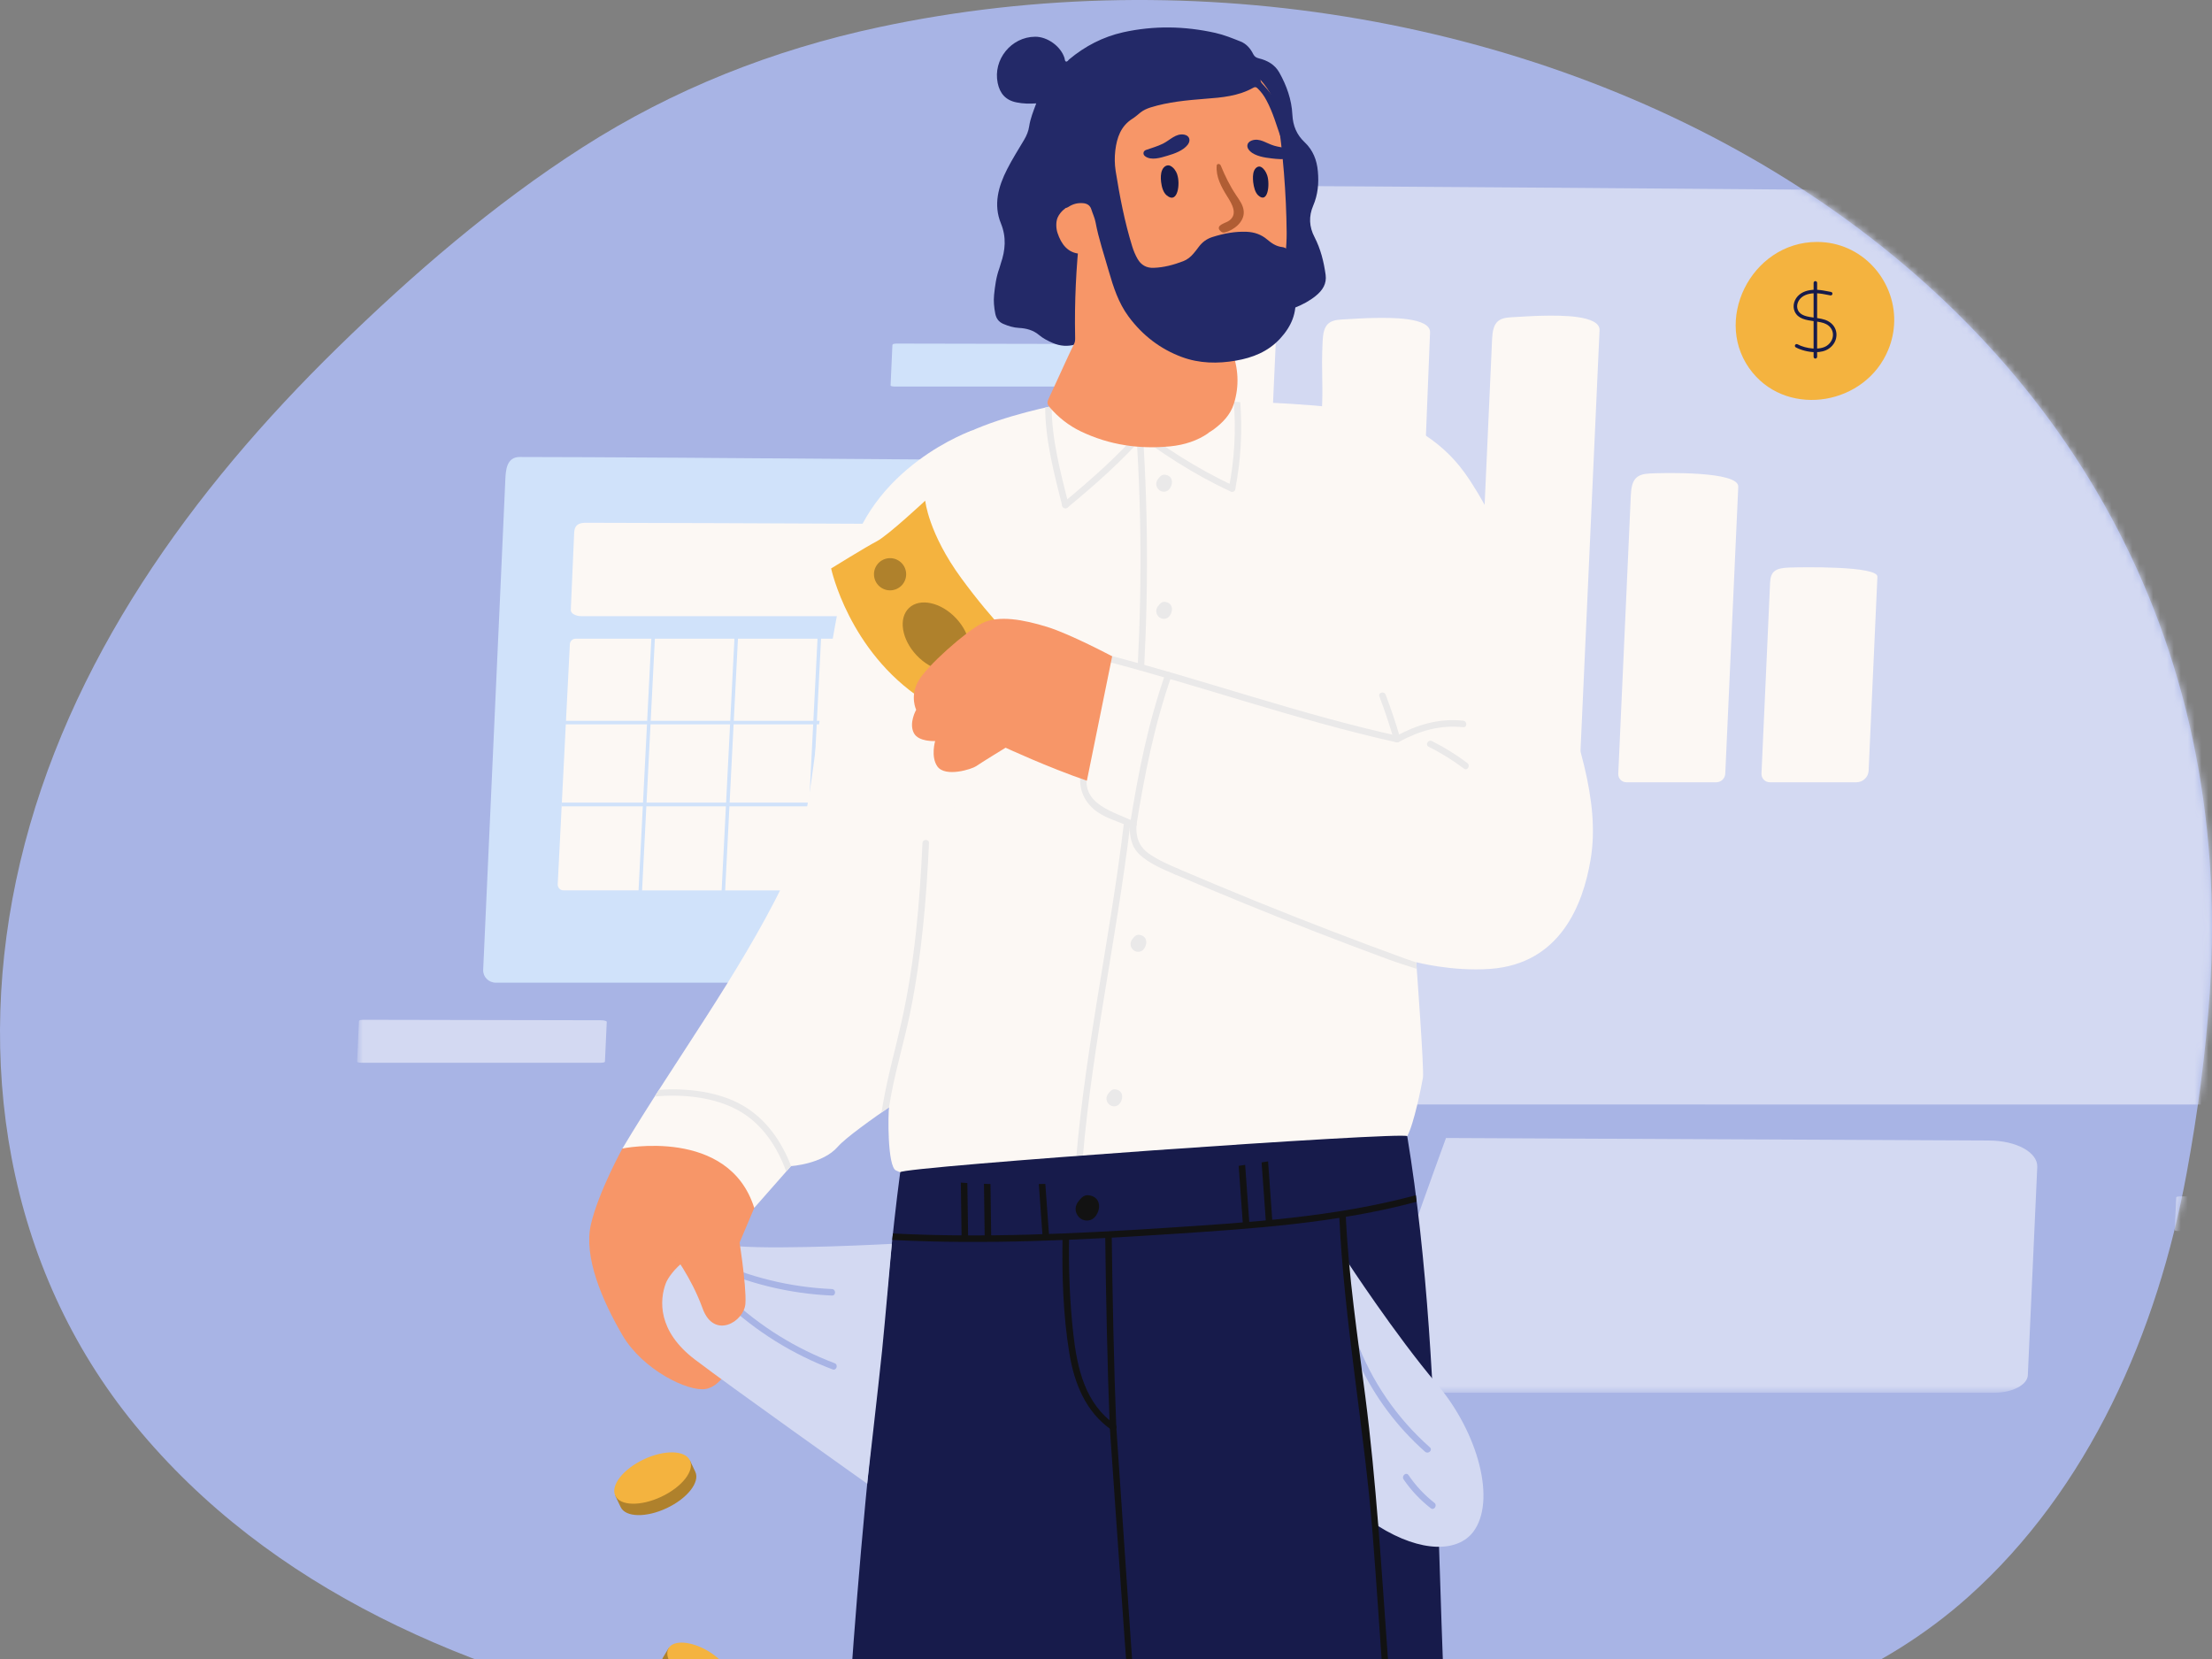 <svg width="320" height="240" viewBox="0 0 320 240" fill="none" xmlns="http://www.w3.org/2000/svg">
<rect x="0" y="0" width="320" height="240" fill="#808080" stroke="none"/>
<g clip-path="url(#clip0_2349_85592)">
<g clip-path="url(#clip1_2349_85592)">
<path d="M319.666 143.851C326.79 38.655 218.526 -15.601 127.156 3.933C111.858 7.203 97.429 12.881 84.25 21.328C71.422 29.547 59.7 39.673 48.82 50.305C27.772 70.882 9.773 95.68 2.917 124.731C-3.783 153.119 0.773 183.301 19.563 206.198C58.542 253.701 135.308 255.768 191.419 255.127C222.974 254.766 260.022 253.092 284.727 231.021C302.194 215.414 312.108 192.729 316.339 169.693C317.925 161.055 319.082 152.417 319.661 143.856L319.666 143.851Z" fill="#A8B4E5"/>
<mask id="mask0_2349_85592" style="mask-type:alpha" maskUnits="userSpaceOnUse" x="0" y="0" width="320" height="256">
<path d="M319.666 143.851C326.79 38.655 218.526 -15.601 127.156 3.933C111.858 7.203 97.429 12.881 84.25 21.328C71.422 29.547 59.7 39.673 48.82 50.305C27.772 70.882 9.773 95.68 2.917 124.731C-3.783 153.119 0.773 183.301 19.563 206.198C58.542 253.701 135.308 255.768 191.419 255.127C222.974 254.766 260.022 253.092 284.727 231.021C302.194 215.414 312.108 192.729 316.339 169.693C317.925 161.055 319.082 152.417 319.661 143.856L319.666 143.851Z" fill="#FDE8E7"/>
</mask>
<g mask="url(#mask0_2349_85592)">
<mask id="mask1_2349_85592" style="mask-type:luminance" maskUnits="userSpaceOnUse" x="51" y="-11" width="306" height="213">
<path d="M356.474 -10.334H51.664V201.483H356.474V-10.334Z" fill="white"/>
</mask>
<g mask="url(#mask1_2349_85592)">
<path d="M347.43 159.778C304.375 159.805 261.324 159.778 218.273 159.778H152.677C150.851 159.778 149.437 158.31 149.517 156.499C150.977 124.26 152.441 92.022 153.893 59.785C154.301 50.698 154.71 41.61 155.12 32.524C155.228 30.108 155.435 26.791 158.7 26.791C191.453 26.791 324.33 27.962 351.734 28.206C354.481 28.23 356.593 30.445 356.47 33.169L350.887 156.499C350.805 158.308 349.259 159.777 347.433 159.778H347.43Z" fill="#D3D9F2"/>
<path d="M167.123 113.163H180.755C181.265 113.163 181.699 112.748 181.722 112.237L185.012 39.55C185.245 37.194 178.909 37.351 177.201 37.366C175.546 37.379 173.893 37.509 172.238 37.593C170.297 37.692 169.578 38.375 169.472 40.74C169.251 45.659 169.03 50.578 168.809 55.497C168.242 68.094 167.12 92.871 166.241 112.242C166.219 112.753 166.614 113.163 167.124 113.163H167.123Z" fill="#FCF8F4"/>
<path d="M213.832 113.165H227.561C228.045 113.165 228.455 112.772 228.478 112.288L231.396 47.854C231.628 45.498 225.293 45.655 223.584 45.669C221.929 45.682 220.276 45.813 218.621 45.897C216.68 45.995 215.962 46.679 215.855 49.044C215.634 53.963 215.413 58.882 215.191 63.8C214.463 79.963 213.73 96.127 212.997 112.289C212.975 112.774 213.351 113.167 213.834 113.167L213.832 113.165Z" fill="#FCF8F4"/>
<path d="M189.973 113.163H203.084C203.739 113.163 204.293 112.632 204.324 111.976L206.876 48.177C207.109 45.821 200.773 45.978 199.065 45.992C197.41 46.005 195.756 46.136 194.101 46.22C192.161 46.319 191.442 47.002 191.336 49.367C191.114 54.286 191.445 54.721 191.224 59.639C190.661 72.156 189.408 99.462 188.841 111.978C188.812 112.634 189.319 113.165 189.973 113.165V113.163Z" fill="#FCF8F4"/>
<path d="M235.285 113.166H248.294C248.977 113.166 249.556 112.612 249.587 111.929L251.465 70.451C251.697 68.095 240.345 68.41 238.69 68.494C236.75 68.592 236.031 69.275 235.924 71.641C235.703 76.56 235.482 81.478 235.261 86.397C234.878 94.909 234.491 103.419 234.107 111.931C234.076 112.614 234.604 113.168 235.288 113.168L235.285 113.166Z" fill="#FCF8F4"/>
<path d="M256.032 113.165H268.583C269.504 113.165 270.283 112.419 270.326 111.499L271.595 83.467C271.795 81.828 260.446 82.048 258.793 82.106C256.853 82.176 256.143 82.65 256.07 84.294C255.917 87.715 255.764 91.135 255.61 94.553C255.35 100.336 255.087 106.119 254.826 111.901C254.793 112.598 255.334 113.165 256.033 113.165H256.032Z" fill="#FCF8F4"/>
<path d="M287.799 164.996C274.731 164.933 244.894 164.791 209.185 164.629C204.742 176.819 200.42 189.064 196.723 201.482C227.319 201.486 257.917 201.489 288.515 201.477C291.126 201.477 293.294 200.342 293.357 198.946L294.721 168.829C294.817 166.725 291.728 165.015 287.799 164.997V164.996Z" fill="#D3D9F2"/>
<path d="M343.04 178.09C336.859 178.09 330.68 178.09 324.499 178.09H315.083C314.821 178.09 314.61 178.035 314.613 177.967C314.668 176.753 314.725 175.538 314.778 174.324C314.793 173.982 314.808 173.639 314.823 173.297C314.826 173.207 314.841 173.081 315.309 173.081C320.01 173.081 339.09 173.124 343.025 173.134C343.419 173.134 343.734 173.218 343.729 173.322L343.519 177.965C343.516 178.034 343.301 178.088 343.04 178.088V178.09Z" fill="#D3D9F2"/>
<path d="M86.919 153.742C79.254 153.742 71.59 153.742 63.924 153.742H52.245C51.921 153.742 51.659 153.675 51.664 153.589C51.732 152.084 51.801 150.578 51.868 149.072C51.887 148.647 51.905 148.223 51.924 147.798C51.929 147.685 51.947 147.53 52.528 147.53C58.36 147.53 82.023 147.585 86.902 147.596C87.392 147.596 87.781 147.702 87.775 147.829L87.513 153.589C87.51 153.673 87.243 153.742 86.917 153.742H86.919Z" fill="#D3D9F2"/>
<path d="M164.091 55.918C156.426 55.918 148.762 55.918 141.096 55.918H129.417C129.093 55.918 128.831 55.85 128.836 55.765C128.904 54.26 128.973 52.753 129.04 51.248C129.059 50.824 129.077 50.399 129.096 49.974C129.101 49.861 129.118 49.706 129.7 49.706C135.531 49.706 159.195 49.761 164.074 49.772C164.563 49.772 164.953 49.877 164.946 50.005L164.685 55.765C164.681 55.849 164.415 55.918 164.089 55.918H164.091Z" fill="#D0E2FA"/>
<path d="M185.4 142.161C160.275 142.177 135.15 142.161 110.026 142.161H71.746C70.68 142.161 69.853 141.321 69.9 140.286C70.735 121.85 71.573 103.413 72.403 84.979C72.637 79.782 72.871 74.586 73.104 69.389C73.165 68.009 73.284 66.111 75.189 66.111C94.305 66.111 171.849 66.78 187.841 66.921C189.444 66.935 190.678 68.201 190.607 69.76L187.413 140.288C187.366 141.323 186.465 142.162 185.4 142.162V142.161Z" fill="#D0E2FA"/>
<path d="M177.172 89.138C156.6 89.147 136.029 89.138 115.457 89.138H84.115C83.241 89.138 82.552 88.732 82.575 88.228C82.97 79.277 82.334 93.739 82.725 84.789C82.835 82.266 82.946 79.742 83.056 77.22C83.085 76.549 83.153 75.628 84.712 75.628C100.362 75.628 163.864 75.952 176.962 76.02C178.274 76.026 179.305 76.642 179.27 77.398L178.792 88.227C178.77 88.728 178.045 89.137 177.173 89.137L177.172 89.138Z" fill="#FCF8F4"/>
<path d="M93.884 104.536H81.865L82.439 93.193C82.461 92.749 82.828 92.4 83.273 92.4H94.5L93.887 104.536H93.884Z" fill="#FCF8F4"/>
<path d="M93.27 116.67H81.252L81.864 104.534H93.884L93.27 116.67Z" fill="#FCF8F4"/>
<path d="M92.658 128.805H81.517C81.039 128.805 80.66 128.405 80.683 127.928L81.251 116.67H93.27L92.658 128.805Z" fill="#FCF8F4"/>
<path d="M105.904 104.536H93.885L94.496 92.4H106.516L105.904 104.536Z" fill="#FCF8F4"/>
<path d="M105.291 116.67H93.272L93.885 104.534H105.904L105.291 116.67Z" fill="#FCF8F4"/>
<path d="M104.677 128.807H92.658L93.27 116.67H105.289L104.677 128.807Z" fill="#FCF8F4"/>
<path d="M117.921 104.536H105.902L106.514 92.4H118.535L117.921 104.536Z" fill="#FCF8F4"/>
<path d="M117.31 116.67H105.289L105.903 104.534H117.922L117.31 116.67Z" fill="#FCF8F4"/>
<path d="M116.697 128.807H104.678L105.289 116.67H117.31L116.697 128.807Z" fill="#FCF8F4"/>
<path d="M129.941 104.536H117.922L118.535 92.4H130.555L129.941 104.536Z" fill="#FCF8F4"/>
<path d="M129.33 116.67H117.311L117.922 104.534H129.941L129.33 116.67Z" fill="#FCF8F4"/>
<path d="M128.718 128.807H116.697L117.311 116.67H129.33L128.718 128.807Z" fill="#FCF8F4"/>
<path d="M141.962 104.536H129.941L130.555 92.4H142.574L141.962 104.536Z" fill="#FCF8F4"/>
<path d="M141.347 116.67H129.328L129.94 104.534H141.961L141.347 116.67Z" fill="#FCF8F4"/>
<path d="M140.736 128.807H128.717L129.329 116.67H141.348L140.736 128.807Z" fill="#FCF8F4"/>
<path d="M153.98 104.536H141.961L142.573 92.4H154.592L153.98 104.536Z" fill="#FCF8F4"/>
<path d="M153.369 116.67H141.348L141.961 104.534H153.98L153.369 116.67Z" fill="#FCF8F4"/>
<path d="M152.755 128.807H140.736L141.348 116.67H153.369L152.755 128.807Z" fill="#FCF8F4"/>
<path d="M166 104.536H153.98L154.593 92.4H166.613L166 104.536Z" fill="#FCF8F4"/>
<path d="M165.388 116.67H153.369L153.981 104.534H166L165.388 116.67Z" fill="#FCF8F4"/>
<path d="M164.773 128.807H152.754L153.368 116.67H165.387L164.773 128.807Z" fill="#FCF8F4"/>
<path d="M178.021 104.536H166.002L166.614 92.4H177.754C178.232 92.4 178.612 92.801 178.589 93.277L178.021 104.536Z" fill="#FCF8F4"/>
<path d="M177.406 116.67H165.387L165.999 104.534H178.019L177.406 116.67Z" fill="#FCF8F4"/>
<path d="M176.002 128.805H164.775L165.387 116.67H177.406L176.833 128.012C176.81 128.456 176.444 128.805 175.998 128.805H176.002Z" fill="#FCF8F4"/>
<path d="M94.254 91.85L92.002 136.165L92.511 136.192L94.764 91.875L94.254 91.85Z" fill="#D0E2FA"/>
<path d="M106.274 91.85L104.021 136.165L104.531 136.191L106.783 91.875L106.274 91.85Z" fill="#D0E2FA"/>
<path d="M118.296 91.85L116.043 136.165L116.553 136.192L118.805 91.875L118.296 91.85Z" fill="#D0E2FA"/>
<path d="M130.313 91.85L128.061 136.165L128.57 136.191L130.822 91.875L130.313 91.85Z" fill="#D0E2FA"/>
<path d="M142.335 91.85L140.082 136.165L140.592 136.191L142.844 91.875L142.335 91.85Z" fill="#D0E2FA"/>
<path d="M154.356 91.853L152.104 136.169L152.613 136.194L154.865 91.879L154.356 91.853Z" fill="#D0E2FA"/>
<path d="M166.375 91.853L164.123 136.169L164.632 136.194L166.885 91.879L166.375 91.853Z" fill="#D0E2FA"/>
<path d="M179.273 104.28H81.252V104.789H179.273V104.28Z" fill="#D0E2FA"/>
<path d="M179.273 116.11H81.252V116.619H179.273V116.11Z" fill="#D0E2FA"/>
<path d="M257.889 1.157C257.865 2.516 257.59 3.905 257.028 5.27C253.757 13.213 242.779 15.097 237.423 8.606C231.388 1.294 237.151 -10.331 246.719 -10.331C253.187 -10.331 258 -4.88 257.89 1.158L257.889 1.157Z" fill="#F4B33F"/>
<path d="M307.637 26.853C307.612 28.213 307.338 29.601 306.776 30.966C303.505 38.909 292.527 40.794 287.172 34.302C281.136 26.99 286.899 15.365 296.467 15.365C302.935 15.365 307.748 20.817 307.638 26.855L307.637 26.853Z" fill="#F4B33F"/>
<path d="M274.027 46.488C274.003 47.847 273.728 49.236 273.166 50.601C269.896 58.544 258.918 60.428 253.562 53.937C247.527 46.625 253.29 35 262.857 35C269.326 35 274.138 40.452 274.029 46.489L274.027 46.488Z" fill="#F4B33F"/>
<path d="M262.636 50.947C261.587 50.947 260.497 50.629 259.793 50.253C259.668 50.186 259.622 50.031 259.688 49.909C259.754 49.784 259.908 49.739 260.032 49.804C261.273 50.466 263.282 50.705 264.293 50.007C264.875 49.603 265.202 48.975 265.163 48.326C265.127 47.722 264.774 47.199 264.191 46.891C263.728 46.645 263.107 46.558 262.452 46.468C261.3 46.308 260.106 46.141 259.628 45.058C259.267 44.237 259.559 43.225 260.338 42.598C260.957 42.101 261.85 41.869 262.922 41.927C263.463 41.956 263.988 42.059 264.496 42.158L264.885 42.232C265.024 42.258 265.115 42.39 265.089 42.529C265.063 42.666 264.931 42.757 264.792 42.733L264.398 42.657C263.884 42.556 263.4 42.461 262.894 42.435C262.234 42.4 261.312 42.468 260.658 42.996C260.058 43.48 259.825 44.244 260.095 44.853C260.458 45.676 261.461 45.817 262.523 45.964C263.195 46.057 263.889 46.154 264.431 46.442C265.174 46.836 265.628 47.512 265.673 48.297C265.722 49.126 265.315 49.922 264.583 50.427C264.041 50.802 263.348 50.949 262.636 50.949V50.947Z" fill="#171B4B"/>
<path d="M262.62 51.874C262.48 51.874 262.365 51.759 262.365 51.619V40.922C262.365 40.782 262.48 40.667 262.62 40.667C262.761 40.667 262.876 40.782 262.876 40.922V51.619C262.876 51.759 262.761 51.874 262.62 51.874Z" fill="#171B4B"/>
<path d="M296.693 31.143C295.643 31.143 294.554 30.825 293.85 30.449C293.726 30.383 293.679 30.228 293.744 30.105C293.811 29.981 293.964 29.934 294.089 30C295.33 30.662 297.339 30.901 298.349 30.203C298.933 29.8 299.259 29.172 299.22 28.522C299.184 27.919 298.829 27.395 298.248 27.087C297.784 26.841 297.164 26.754 296.509 26.664C295.356 26.504 294.163 26.338 293.685 25.254C293.323 24.434 293.616 23.421 294.396 22.795C295.013 22.297 295.907 22.065 296.979 22.123C297.52 22.152 298.044 22.255 298.553 22.354L298.942 22.428C299.081 22.454 299.171 22.586 299.145 22.725C299.12 22.864 298.985 22.955 298.848 22.929L298.454 22.853C297.941 22.753 297.457 22.657 296.951 22.632C296.292 22.596 295.369 22.664 294.715 23.192C294.114 23.676 293.882 24.44 294.151 25.049C294.515 25.873 295.518 26.013 296.58 26.16C297.252 26.254 297.946 26.351 298.488 26.638C299.231 27.032 299.685 27.709 299.73 28.493C299.778 29.322 299.372 30.118 298.64 30.623C298.098 30.998 297.405 31.145 296.693 31.145V31.143Z" fill="#171B4B"/>
<path d="M296.552 32.073C296.411 32.073 296.297 31.958 296.297 31.818V21.121C296.297 20.981 296.411 20.866 296.552 20.866C296.692 20.866 296.807 20.981 296.807 21.121V31.818C296.807 31.958 296.692 32.073 296.552 32.073Z" fill="#171B4B"/>
<path d="M246.482 5.262C245.432 5.262 244.342 4.943 243.639 4.567C243.514 4.501 243.468 4.346 243.534 4.222C243.6 4.097 243.753 4.052 243.878 4.117C245.119 4.779 247.128 5.018 248.139 4.32C248.721 3.916 249.048 3.288 249.009 2.639C248.974 2.035 248.618 1.512 248.037 1.204C247.573 0.958 246.954 0.871 246.298 0.78C245.145 0.621 243.952 0.454 243.474 -0.629C243.112 -1.45 243.404 -2.46 244.185 -3.089C244.803 -3.586 245.696 -3.82 246.768 -3.76C247.309 -3.731 247.832 -3.63 248.339 -3.529L248.731 -3.454C248.87 -3.428 248.96 -3.295 248.935 -3.156C248.909 -3.018 248.775 -2.927 248.638 -2.953L248.24 -3.029C247.729 -3.129 247.244 -3.223 246.738 -3.25C246.08 -3.287 245.157 -3.218 244.502 -2.69C243.902 -2.205 243.669 -1.442 243.939 -0.833C244.302 -0.009 245.305 0.131 246.367 0.278C247.039 0.372 247.734 0.469 248.276 0.756C249.018 1.15 249.472 1.827 249.517 2.612C249.566 3.44 249.159 4.236 248.427 4.742C247.885 5.116 247.192 5.263 246.48 5.263L246.482 5.262Z" fill="#171B4B"/>
<path d="M246.339 6.189C246.199 6.189 246.084 6.074 246.084 5.934V-4.762C246.084 -4.903 246.199 -5.018 246.339 -5.018C246.479 -5.018 246.594 -4.903 246.594 -4.762V5.934C246.594 6.074 246.479 6.189 246.339 6.189Z" fill="#171B4B"/>
</g>
<mask id="mask2_2349_85592" style="mask-type:luminance" maskUnits="userSpaceOnUse" x="-64" y="-1" width="456" height="273">
<path d="M391.606 -0.001H-63.025V271.56H391.606V-0.001Z" fill="white"/>
</mask>
<g mask="url(#mask2_2349_85592)">
<path d="M224.301 95.59C221.698 88.298 217.116 75.675 211.871 68.378C208.374 63.511 202.861 60.323 196.808 59.418C188.113 58.119 176.824 58.048 176.824 58.048L156.956 57.855C156.956 57.855 136.572 60.822 133.54 67.853C130.507 74.884 133.281 117.006 133.476 121.844C133.669 126.683 128.833 158.807 128.638 159.967C128.444 161.129 128.379 168.74 129.605 169.32C130.83 169.901 136.377 172.094 156.567 171.062C176.758 170.029 203.577 164.369 203.577 164.369C204.543 162.629 205.657 157.064 205.85 155.903C206.043 154.741 204.883 139.196 204.883 139.196C204.883 139.196 210.079 140.566 215.598 140.163C225.635 139.43 228.99 131.003 230.105 124.36C231.533 115.854 228.169 106.427 224.299 95.59H224.301Z" fill="#FCF8F4"/>
<path d="M164.029 57.954C165.115 70.785 165.248 83.663 164.581 96.519C164.548 97.126 165.493 97.124 165.523 96.519C166.19 83.661 166.057 70.783 164.972 57.954C164.921 57.354 163.977 57.349 164.029 57.954Z" fill="#EAE9E9"/>
<path d="M153.671 73.199C152.545 68.727 151.205 63.69 151.205 58.96C151.525 58.891 151.84 58.821 152.147 58.752C152.116 63.469 153.45 68.463 154.582 72.948C154.734 73.54 153.821 73.783 153.669 73.199H153.671Z" fill="#EAE9E9"/>
<path d="M178.691 70.797C178.579 71.396 177.667 71.144 177.786 70.547C178.584 66.42 178.824 62.283 178.485 58.126C178.769 58.139 179.075 58.15 179.422 58.169C179.75 62.395 179.51 66.604 178.693 70.797H178.691Z" fill="#EAE9E9"/>
<path d="M154.464 73.406C158.5 70.048 162.37 66.676 165.807 62.69C166.202 62.233 165.537 61.562 165.14 62.023C161.703 66.011 157.831 69.381 153.797 72.739C153.33 73.127 154.001 73.792 154.464 73.406Z" fill="#EAE9E9"/>
<path d="M163.203 61.937C167.843 65.44 172.705 68.652 178 71.082C178.547 71.334 179.027 70.522 178.476 70.267C173.182 67.837 168.319 64.627 163.678 61.122C163.193 60.757 162.723 61.576 163.203 61.937Z" fill="#EAE9E9"/>
<path d="M168.697 68.705C168.156 68.581 167.882 68.801 167.453 69.397C167.155 69.894 167.232 70.403 167.595 70.801C167.961 71.198 168.649 71.254 169.057 70.87C169.685 70.281 169.839 68.964 168.699 68.705H168.697Z" fill="#EAE9E9"/>
<path d="M163.546 118.972C161.49 136.363 157.484 153.588 156.37 171.067C156.05 171.086 155.729 171.104 155.42 171.11C156.533 153.612 160.546 136.373 162.603 118.972C162.678 118.374 163.623 118.374 163.546 118.972Z" fill="#EAE9E9"/>
<path d="M149.925 14.954C148.898 15.024 147.972 15.002 147.049 14.811C145.482 14.501 144.643 13.519 144.332 12.012C143.629 8.625 146.286 5.338 149.744 5.314C151.527 5.296 153.48 6.714 153.999 8.404C154.048 8.578 154.027 8.775 154.186 8.903C154.451 8.952 154.528 8.705 154.679 8.584C156.976 6.668 159.556 5.331 162.477 4.672C166.934 3.683 171.369 3.77 175.797 4.753C177.081 5.041 178.278 5.53 179.487 6.012C180.327 6.353 180.905 7.031 181.307 7.844C181.491 8.192 181.71 8.336 182.109 8.442C183.348 8.739 184.427 9.347 185.071 10.492C186.133 12.391 186.854 14.402 186.961 16.582C187.042 18.188 187.578 19.497 188.75 20.59C189.945 21.721 190.508 23.166 190.649 24.787C190.808 26.499 190.661 28.152 189.968 29.766C189.321 31.285 189.376 32.788 190.167 34.304C191.047 36.004 191.51 37.861 191.771 39.75C191.95 41.029 191.349 41.983 190.36 42.79C188.543 44.277 186.341 44.891 184.18 45.548C180.3 46.744 176.321 47.507 172.26 47.862C167.258 48.289 162.254 48.919 157.272 49.469C156.698 49.53 156.141 49.65 155.58 49.822C154.471 50.159 153.357 50.077 152.293 49.612C151.573 49.303 150.876 48.947 150.275 48.434C149.462 47.758 148.462 47.492 147.415 47.439C146.612 47.397 145.87 47.168 145.15 46.858C144.477 46.573 144.119 46.071 143.979 45.359C143.803 44.467 143.717 43.556 143.809 42.659C143.944 41.368 144.111 40.074 144.564 38.835C144.649 38.601 144.701 38.368 144.773 38.141C145.447 36.201 145.606 34.306 144.801 32.326C143.684 29.599 144.43 26.96 145.702 24.472C146.437 23.019 147.328 21.629 148.158 20.222C148.516 19.611 148.782 18.985 148.885 18.285C149.055 17.142 149.491 16.08 149.923 14.921L149.925 14.954Z" fill="#232968"/>
<path d="M174.813 62.651C173.252 63.742 171.368 64.358 169.35 64.565C164.876 65.006 160.513 64.403 156.337 62.397C154.61 61.563 153.101 60.385 151.833 58.896C151.519 58.535 151.448 58.222 151.654 57.783C152.472 56.044 153.252 54.295 154.063 52.543C154.496 51.598 154.926 50.672 155.388 49.744C155.567 49.389 155.538 49.015 155.532 48.627C155.431 43.639 155.676 38.683 156.211 33.746C156.292 33.011 156.524 32.435 156.99 31.895C158.001 30.732 159.085 29.658 160.402 28.844C160.828 28.57 161.3 28.368 161.773 28.166C163.822 27.273 165.636 27.914 167.334 29.261C168.027 29.805 168.647 30.465 169.29 31.058C170.25 31.942 170.865 33.048 171.265 34.276C171.774 35.825 172.041 37.429 172.351 39.022C172.402 39.279 172.392 39.541 172.382 39.804C172.281 42.43 172.338 45.073 172.338 47.703C172.334 48.456 172.157 48.485 173.176 48.7C174.444 48.975 175.71 49.321 176.99 49.589C177.611 49.718 177.932 50.04 178.163 50.626C179.16 53.21 179.309 55.794 178.511 58.374C178.004 60.015 176.866 61.158 175.547 62.144C175.335 62.297 175.12 62.419 174.798 62.627L174.813 62.651Z" fill="#F79668"/>
<path d="M161.673 10.8C164.868 9.022 167.79 7.803 171.059 7.54C174.23 7.282 177.121 8.073 179.916 9.406C180.693 9.778 181.259 10.405 181.843 11.005C183.32 12.529 184.456 14.233 184.778 16.441C185.595 22.162 186.085 27.904 186.136 33.683C186.148 35.768 185.864 37.84 185.512 39.885C185.192 41.777 184.384 43.532 183.216 45.077C182.448 46.106 181.335 46.715 180.138 47.088C176.858 48.128 173.66 47.631 170.5 46.61C165.639 45.031 161.76 42.116 158.597 38.201C158.5 38.09 158.414 37.972 158.322 37.841C157.856 37.123 157.296 36.743 156.308 36.711C154.474 36.631 153.522 35.306 152.989 33.706C152.787 33.12 152.708 32.127 153.014 31.449C153.432 30.521 154.318 29.993 154.318 29.993C154.318 29.993 154.534 29.483 154.345 29.007C153.777 27.493 153.39 25.909 153.115 24.311C152.878 22.957 153.003 21.613 153.421 20.301C154.365 17.278 156.246 14.904 158.659 12.891C159.717 12.012 160.89 11.302 161.673 10.8Z" fill="#F79668"/>
<path d="M161.811 7.734C164.793 5.812 168.069 5.331 171.499 5.871C173.575 6.185 175.676 6.367 177.706 7.009C178.716 7.334 179.689 7.713 180.6 8.246C181.842 8.974 182.543 10.014 182.367 11.51C182.344 11.759 182.431 11.91 182.57 12.065C183.551 13.095 184.375 14.233 185.206 15.382C185.377 15.62 185.656 15.812 185.364 16.148C185.206 16.34 185.407 16.544 185.452 16.736C185.617 17.313 185.993 17.819 185.566 18.502C185.371 18.833 185.603 19.438 185.793 19.883C185.922 20.195 186.032 20.501 186.13 20.815C186.153 20.885 186.122 21.004 186.066 21.053C185.955 21.151 185.847 21.079 185.768 20.973C185.549 20.68 185.437 20.341 185.318 19.989C184.672 18.144 184.153 16.259 183.214 14.516C182.876 13.872 182.456 13.29 181.931 12.787C181.737 12.597 181.571 12.541 181.307 12.694C179.142 13.91 176.759 14.11 174.349 14.291C171.687 14.501 169.026 14.743 166.452 15.54C165.929 15.708 165.447 15.919 165.018 16.25C164.615 16.568 164.245 16.915 163.812 17.182C162.133 18.252 161.571 19.921 161.345 21.766C161.229 22.756 161.243 23.739 161.395 24.728C161.985 28.42 162.689 32.08 163.791 35.644C163.986 36.271 164.237 36.882 164.572 37.462C165.082 38.344 165.857 38.787 166.889 38.745C168.37 38.697 169.792 38.313 171.165 37.788C171.757 37.565 172.259 37.157 172.666 36.67C172.915 36.375 173.157 36.068 173.391 35.748C173.908 35.046 174.549 34.558 175.385 34.294C177.001 33.781 178.627 33.463 180.344 33.531C181.459 33.576 182.463 33.921 183.321 34.652C183.946 35.182 184.611 35.638 185.457 35.738C186.119 35.809 186.45 36.239 186.56 36.865C186.747 38.001 186.951 39.11 187.105 40.247C187.216 41.107 187.257 41.991 187.368 42.851C187.658 45.271 186.808 47.224 185.19 48.982C183.438 50.884 181.206 51.752 178.797 52.168C176.163 52.63 173.505 52.586 170.969 51.647C167.832 50.484 165.257 48.492 163.257 45.783C161.795 43.803 161.064 41.52 160.395 39.201C159.733 36.862 158.934 34.55 158.489 32.152C158.372 31.514 158.067 30.9 157.873 30.273C157.681 29.678 157.236 29.431 156.642 29.388C155.889 29.334 155.204 29.512 154.584 29.92C154.184 30.185 153.889 30.052 153.657 29.766C153.433 29.493 153.231 29.172 153.081 28.855C151.968 26.406 151.441 23.837 151.557 21.133C151.6 20.133 151.866 19.172 152.339 18.278C154.238 14.712 156.635 11.546 159.773 8.995C160.399 8.483 161.103 8.076 161.814 7.682L161.811 7.734Z" fill="#232968"/>
<path d="M170.313 25.243C170.11 24.687 169.774 24.223 169.303 23.99C168.838 23.77 168.335 24.094 168.123 24.604C167.904 25.101 167.903 25.741 167.971 26.326C168.061 27.066 168.278 27.85 168.794 28.276C170.396 29.592 170.764 26.55 170.3 25.25L170.313 25.243Z" fill="#171B4B"/>
<path d="M183.329 25.395C183.153 24.857 182.858 24.404 182.451 24.167C182.052 23.942 181.618 24.243 181.418 24.713C181.224 25.195 181.234 25.796 181.295 26.367C181.383 27.075 181.572 27.841 182.016 28.259C183.428 29.566 183.738 26.658 183.329 25.395Z" fill="#171B4B"/>
<path d="M180.822 21.871C181.611 22.595 182.944 22.802 183.972 22.917C184.709 22.997 185.698 23.133 186.466 22.858C186.392 22.379 186.297 21.894 186.185 21.437C185.558 21.344 184.932 21.251 184.326 21.078C183.215 20.76 182.228 19.897 181.064 20.334C180.303 20.621 180.268 21.349 180.828 21.852L180.822 21.871Z" fill="#232968"/>
<path d="M171.822 20.937C171.166 21.787 169.892 22.237 168.895 22.526C167.931 22.813 166.526 23.27 165.649 22.597C165.293 22.331 165.362 21.837 165.785 21.694C166.611 21.402 167.441 21.175 168.229 20.788C169.277 20.267 170.093 19.257 171.316 19.477C172.109 19.626 172.282 20.334 171.822 20.937Z" fill="#232968"/>
<path d="M178.829 28.241C177.907 26.863 177.234 25.479 176.597 23.936C176.485 23.66 176.039 23.628 176.013 23.967C175.89 25.59 176.667 27.017 177.526 28.397C178.246 29.533 179.092 30.972 177.839 31.9C177.382 32.232 176.789 32.301 176.402 32.729C176.302 32.856 176.278 33.09 176.391 33.23C176.421 33.281 176.473 33.319 176.503 33.37C176.698 33.598 176.932 33.702 177.219 33.622C178.481 33.286 180.013 32.128 179.927 30.609C179.877 29.7 179.312 28.968 178.822 28.228L178.829 28.241Z" fill="#B05D34"/>
<path d="M90.044 166.144C90.044 166.144 86.579 172.433 85.485 177.122C84.391 181.811 87.126 188.156 90.044 193.154C92.962 198.152 99.527 201.368 102.081 200.937C104.633 200.506 106.336 196.679 106.762 193.842C107.187 191.005 105.353 183.64 105.353 183.64L109.114 174.738C109.114 174.738 116.362 164.784 112.961 162.132C109.56 159.478 90.046 166.146 90.046 166.146L90.044 166.144Z" fill="#F79668"/>
<path d="M140.661 62.265C140.661 62.265 125.671 67.46 122.519 81.921C120.853 89.565 119.577 97.303 118.453 105.045C117.332 112.752 116.786 120.799 113.303 127.902C106.828 141.102 97.595 153.501 90.043 166.148C90.043 166.148 105.416 163.002 109.111 174.74L114.431 168.695C114.431 168.695 119.028 168.404 121.204 165.889C123.382 163.375 136.183 155.131 136.183 155.131L140.657 62.267L140.661 62.265Z" fill="#FCF8F4"/>
<path d="M203.579 164.369C203.459 163.64 130.334 168.809 130.23 169.581C128.962 179.091 128.276 188.092 127.314 196.664C126.289 205.871 125.372 215.09 124.56 224.324C123.038 241.757 121.925 259.236 121.207 276.721H164.421C164.856 271.23 165.164 265.734 165.345 260.224C166.2 265.734 167.126 271.23 168.094 276.721H211.157C207.081 240.438 209.534 200.475 203.579 164.367V164.369Z" fill="#171B4B"/>
<path d="M194.883 182.464C194.883 182.464 201.845 193.117 207.864 200.214C213.883 207.311 216.482 217.178 213.121 221.611C210.93 224.5 205.705 224.743 199.343 220.751L194.883 182.462V182.464Z" fill="#D3D9F2"/>
<path d="M159.718 95.579C173.878 99.263 187.691 104.203 201.986 107.378C202.578 107.509 202.829 106.6 202.238 106.469C187.945 103.294 174.129 98.354 159.969 94.67C159.381 94.516 159.129 95.427 159.718 95.579Z" fill="#EAE9E9"/>
<path d="M156.389 111.655C155.982 113.61 156.542 115.448 157.989 116.839C159.581 118.368 161.775 118.767 163.698 119.719C164.239 119.987 164.719 119.174 164.173 118.904C161.127 117.394 156.357 116.43 157.298 111.905C157.421 111.312 156.513 111.059 156.389 111.653V111.655Z" fill="#EAE9E9"/>
<path d="M147.458 93.395C147.458 93.395 143.844 90.169 139.072 83.654C134.298 77.138 133.847 72.431 133.847 72.431C133.847 72.431 128.461 77.462 126.847 78.3C125.234 79.138 120.236 82.235 120.236 82.235C120.236 82.235 122.773 94.172 133.459 101.2C144.431 108.415 147.456 93.395 147.456 93.395H147.458Z" fill="#F4B33F"/>
<path d="M139.386 96.283C137.816 97.767 134.778 97.103 132.602 94.802C130.426 92.499 129.937 89.429 131.508 87.945C133.078 86.461 136.116 87.124 138.292 89.425C140.467 91.729 140.957 94.798 139.386 96.283Z" fill="#AF812C"/>
<path d="M130.629 84.467C129.858 85.497 128.4 85.709 127.369 84.941C126.339 84.171 126.127 82.713 126.896 81.682C127.664 80.651 129.124 80.44 130.154 81.208C131.185 81.978 131.397 83.436 130.629 84.467Z" fill="#AF812C"/>
<path d="M160.891 94.943C160.891 94.943 154.827 91.719 151.472 90.686C148.118 89.653 144.441 88.945 142.054 90.171C139.666 91.396 134.055 96.362 132.83 98.557C131.604 100.749 132.538 102.681 132.538 102.681C132.538 102.681 131.45 104.581 132.198 106.039C132.871 107.353 135.283 107.201 135.283 107.201C135.283 107.201 134.62 109.462 135.598 110.865C136.743 112.506 140.62 111.259 141.218 110.837C141.926 110.338 145.475 108.168 145.475 108.168C145.475 108.168 151.589 111.007 157.233 112.941L160.893 94.943H160.891Z" fill="#F79668"/>
<path d="M129.017 179.942C129.017 179.942 113.223 180.8 106.643 180.283C100.064 179.768 96.805 184.357 96.323 185.637C95.405 188.071 95.097 192.539 100.515 196.667C105.933 200.795 125.451 214.643 125.451 214.643C125.451 214.643 127.111 200.218 127.608 195.376C128.001 191.542 129.017 179.939 129.017 179.939V179.942Z" fill="#D3D9F2"/>
<path d="M206.154 210.012C202.099 206.419 198.868 202.07 196.605 197.248L196.211 193.858C198.405 199.793 202.042 205.117 206.861 209.388C207.314 209.795 206.602 210.411 206.154 210.012Z" fill="#A8B4E5"/>
<path d="M203.051 214.018C204.14 215.611 205.458 217 206.977 218.188C207.457 218.563 207.98 217.778 207.504 217.405C206.047 216.265 204.801 214.92 203.76 213.394C203.416 212.894 202.714 213.524 203.053 214.018H203.051Z" fill="#A8B4E5"/>
<path d="M102.5 183.054C108.143 185.673 114.133 187.145 120.349 187.422C120.957 187.448 120.955 186.506 120.349 186.48C114.302 186.209 108.466 184.789 102.976 182.24C102.428 181.985 101.949 182.799 102.5 183.056V183.054Z" fill="#A8B4E5"/>
<path d="M104.852 188.385C109.396 192.635 114.628 195.902 120.447 198.104C121.015 198.319 121.309 197.421 120.741 197.208C115.08 195.064 109.978 191.896 105.558 187.76C105.118 187.347 104.408 187.969 104.852 188.385Z" fill="#A8B4E5"/>
<path d="M97.289 181.253C97.289 181.253 99.999 184.737 101.642 189.284C103.288 193.831 107.641 191.219 107.834 188.607C108.027 185.994 106.77 178.253 106.77 178.253L97.287 181.253H97.289Z" fill="#F79668"/>
<path d="M168.562 97.534C166.088 104.624 164.67 111.788 163.482 119.185C163.386 119.779 164.295 120.034 164.39 119.436C165.581 112.04 166.997 104.875 169.471 97.785C169.672 97.21 168.761 96.965 168.562 97.534Z" fill="#EAE9E9"/>
<path d="M134.395 121.96C134.024 130.091 133.327 138.288 131.715 146.275C130.91 150.263 129.727 154.155 128.966 158.156C128.841 158.829 128.715 159.509 128.601 160.187C128.243 160.439 127.878 160.69 127.525 160.942C127.595 160.508 127.664 160.08 127.739 159.653C128.431 155.628 129.551 151.723 130.437 147.735C132.324 139.3 133.053 130.578 133.45 121.962C133.475 121.358 134.419 121.358 134.393 121.962L134.395 121.96Z" fill="#EAE9E9"/>
<path d="M114.446 168.689C114.432 168.689 113.741 169.477 113.741 169.477C112.446 165.93 110.338 162.684 107.012 160.754C103.509 158.722 98.814 158.237 94.707 158.632L95.329 157.659C99.379 157.376 104.041 157.922 107.489 159.942C110.855 161.91 113.062 165.123 114.446 168.689Z" fill="#EAE9E9"/>
<path d="M163.463 119.312C163.355 120.914 163.672 122.552 164.906 123.669C166.319 124.947 168.204 125.743 169.936 126.476C170.489 126.71 170.97 125.897 170.412 125.661C168.975 125.052 167.517 124.404 166.231 123.507C164.764 122.486 164.288 121.083 164.408 119.312C164.449 118.706 163.505 118.708 163.465 119.312H163.463Z" fill="#EAE9E9"/>
<path d="M204.956 140.163C203.566 139.717 202.183 139.282 200.869 138.799C197.409 137.528 193.964 136.22 190.523 134.887C183.612 132.208 176.755 129.397 169.937 126.479C169.384 126.241 169.862 125.43 170.414 125.667C177.716 128.793 185.075 131.793 192.496 134.642C196.075 136.025 199.672 137.365 203.283 138.681C203.811 138.87 204.345 139.051 204.887 139.234C204.9 139.34 204.924 139.668 204.956 140.165V140.163Z" fill="#EAE9E9"/>
<path d="M199.549 100.749C200.338 102.824 201.039 104.927 201.655 107.057C201.824 107.64 202.735 107.393 202.564 106.806C201.948 104.674 201.247 102.573 200.458 100.499C200.244 99.936 199.331 100.18 199.549 100.749Z" fill="#EAE9E9"/>
<path d="M202.395 107.315C205.359 105.722 208.26 104.854 211.671 105.201C212.274 105.263 212.271 104.318 211.671 104.258C208.095 103.895 205.028 104.834 201.918 106.502C201.383 106.789 201.859 107.604 202.395 107.317V107.315Z" fill="#EAE9E9"/>
<path d="M206.675 108.026C208.48 108.931 210.183 109.989 211.797 111.201C212.282 111.566 212.753 110.747 212.273 110.385C210.661 109.171 208.956 108.114 207.151 107.211C206.61 106.939 206.131 107.753 206.675 108.026Z" fill="#EAE9E9"/>
<path d="M168.697 87.1C168.156 86.976 167.882 87.195 167.453 87.791C167.155 88.288 167.232 88.797 167.595 89.195C167.961 89.592 168.649 89.648 169.057 89.264C169.685 88.676 169.839 87.358 168.699 87.1H168.697Z" fill="#EAE9E9"/>
<path d="M164.981 135.268C164.439 135.145 164.166 135.364 163.736 135.96C163.439 136.457 163.515 136.966 163.879 137.364C164.244 137.761 164.932 137.817 165.341 137.433C165.968 136.845 166.122 135.527 164.983 135.268H164.981Z" fill="#EAE9E9"/>
<path d="M161.498 157.621C160.957 157.498 160.683 157.717 160.254 158.313C159.956 158.809 160.033 159.319 160.397 159.716C160.762 160.114 161.449 160.17 161.858 159.786C162.486 159.197 162.641 157.88 161.5 157.621H161.498Z" fill="#EAE9E9"/>
<path d="M204.91 276.724H203.941C203.369 273.529 202.878 270.322 202.451 267.101C200.457 252.163 199.765 237.094 198.589 222.082C197.374 206.61 194.438 191.264 193.739 175.768C193.714 175.157 194.657 175.165 194.682 175.768C195.076 184.574 196.392 193.276 197.511 202.008C200.688 226.806 200.504 252.109 204.908 276.726L204.91 276.724Z" fill="#121212"/>
<path d="M184.082 176.904C184.127 177.507 183.188 177.576 183.145 176.973C182.931 174.036 182.723 171.098 182.51 168.162C182.824 168.111 183.139 168.06 183.447 168.01C183.66 170.973 183.868 173.933 184.082 176.904Z" fill="#121212"/>
<path d="M180.747 177.093C180.79 177.696 179.847 177.766 179.804 177.156C179.603 174.327 179.396 171.497 179.193 168.66C179.508 168.609 179.823 168.566 180.13 168.516C180.338 171.377 180.538 174.233 180.747 177.095V177.093Z" fill="#121212"/>
<path d="M151.765 178.784C151.809 179.387 150.866 179.456 150.823 178.847C150.647 176.332 150.457 173.81 150.281 171.287C150.589 171.287 150.903 171.274 151.224 171.269C151.406 173.778 151.582 176.274 151.765 178.785V178.784Z" fill="#121212"/>
<path d="M143.395 179.131C143.4 179.735 142.458 179.747 142.452 179.144C142.415 176.515 142.377 173.886 142.346 171.257C142.652 171.27 142.968 171.281 143.288 171.288C143.326 173.899 143.357 176.515 143.395 179.131Z" fill="#121212"/>
<path d="M140.055 179.125C140.061 179.728 139.118 179.741 139.112 179.138C139.075 176.452 139.038 173.761 139 171.081C139.302 171.106 139.617 171.124 139.943 171.145C139.98 173.806 140.018 176.46 140.055 179.126V179.125Z" fill="#121212"/>
<path d="M165.346 260.226C165.277 262.37 165.182 264.51 165.068 266.648C163.835 255.119 161.367 218.028 160.548 206.461C160.505 205.858 161.448 205.863 161.491 206.461C162.158 215.876 164.394 250.832 165.344 260.228L165.346 260.226Z" fill="#121212"/>
<path d="M153.714 178.905C153.622 184.516 153.789 190.231 154.7 195.779C155.415 200.137 157.066 204.273 160.805 206.855C161.305 207.202 161.778 206.383 161.281 206.04C156.987 203.074 155.83 197.935 155.279 193.048C154.75 188.354 154.577 183.627 154.656 178.905C154.666 178.297 153.723 178.297 153.714 178.905Z" fill="#121212"/>
<path d="M159.885 178.679C159.986 187.002 160.207 198.171 160.548 206.486C160.573 207.091 161.517 207.095 161.491 206.486C161.151 198.171 160.93 187 160.828 178.679C160.82 178.073 159.878 178.071 159.885 178.679Z" fill="#121212"/>
<path d="M204.941 173.849C193.388 176.95 181.338 177.741 169.412 178.523C155.985 179.404 142.518 180.076 129.078 179.377C129.11 179.07 129.14 178.755 129.172 178.44C142.273 179.113 155.398 178.483 168.486 177.642C180.675 176.85 193.015 176.094 204.819 172.906C204.864 173.222 204.902 173.536 204.939 173.849H204.941Z" fill="#121212"/>
<path d="M157.736 172.953C156.928 172.769 156.519 173.095 155.877 173.983C155.431 174.726 155.545 175.486 156.088 176.078C156.632 176.673 157.661 176.755 158.27 176.184C159.207 175.305 159.437 173.339 157.734 172.953H157.736Z" fill="#121212"/>
<path d="M98.676 211.804C97.387 211.633 95.65 211.948 93.912 212.771C92.173 213.591 90.828 214.732 90.14 215.838L89.008 216.372L89.788 218.021C90.493 219.513 93.481 219.579 96.463 218.17C99.444 216.76 101.29 214.41 100.586 212.918L99.806 211.27L98.674 211.804H98.676Z" fill="#AF812C"/>
<path d="M99.807 211.269C100.512 212.761 98.666 215.111 95.684 216.52C92.703 217.93 89.714 217.862 89.009 216.372C88.305 214.881 90.15 212.531 93.132 211.121C96.114 209.712 99.103 209.779 99.807 211.269Z" fill="#F4B33F"/>
<path d="M104.628 243.164C104.134 242.158 103.077 241.066 101.656 240.213C100.236 239.36 98.774 238.942 97.653 238.978L96.729 238.423L95.922 239.77C95.191 240.988 96.574 243.162 99.01 244.624C101.446 246.085 104.015 246.284 104.746 245.064L105.554 243.717L104.63 243.162L104.628 243.164Z" fill="#AF812C"/>
<path d="M105.551 243.721C104.821 244.939 102.253 244.742 99.815 243.28C97.379 241.819 95.996 239.645 96.727 238.427C97.457 237.209 100.025 237.405 102.463 238.867C104.899 240.329 106.282 242.503 105.551 243.721Z" fill="#F4B33F"/>
</g>
</g>
</g>
</g>
<defs>
<clipPath id="clip0_2349_85592">
<rect width="320" height="240.009" fill="white"/>
</clipPath>
<clipPath id="clip1_2349_85592">
<rect width="320" height="240" fill="white" transform="translate(0 0.004)"/>
</clipPath>
</defs>
</svg>
